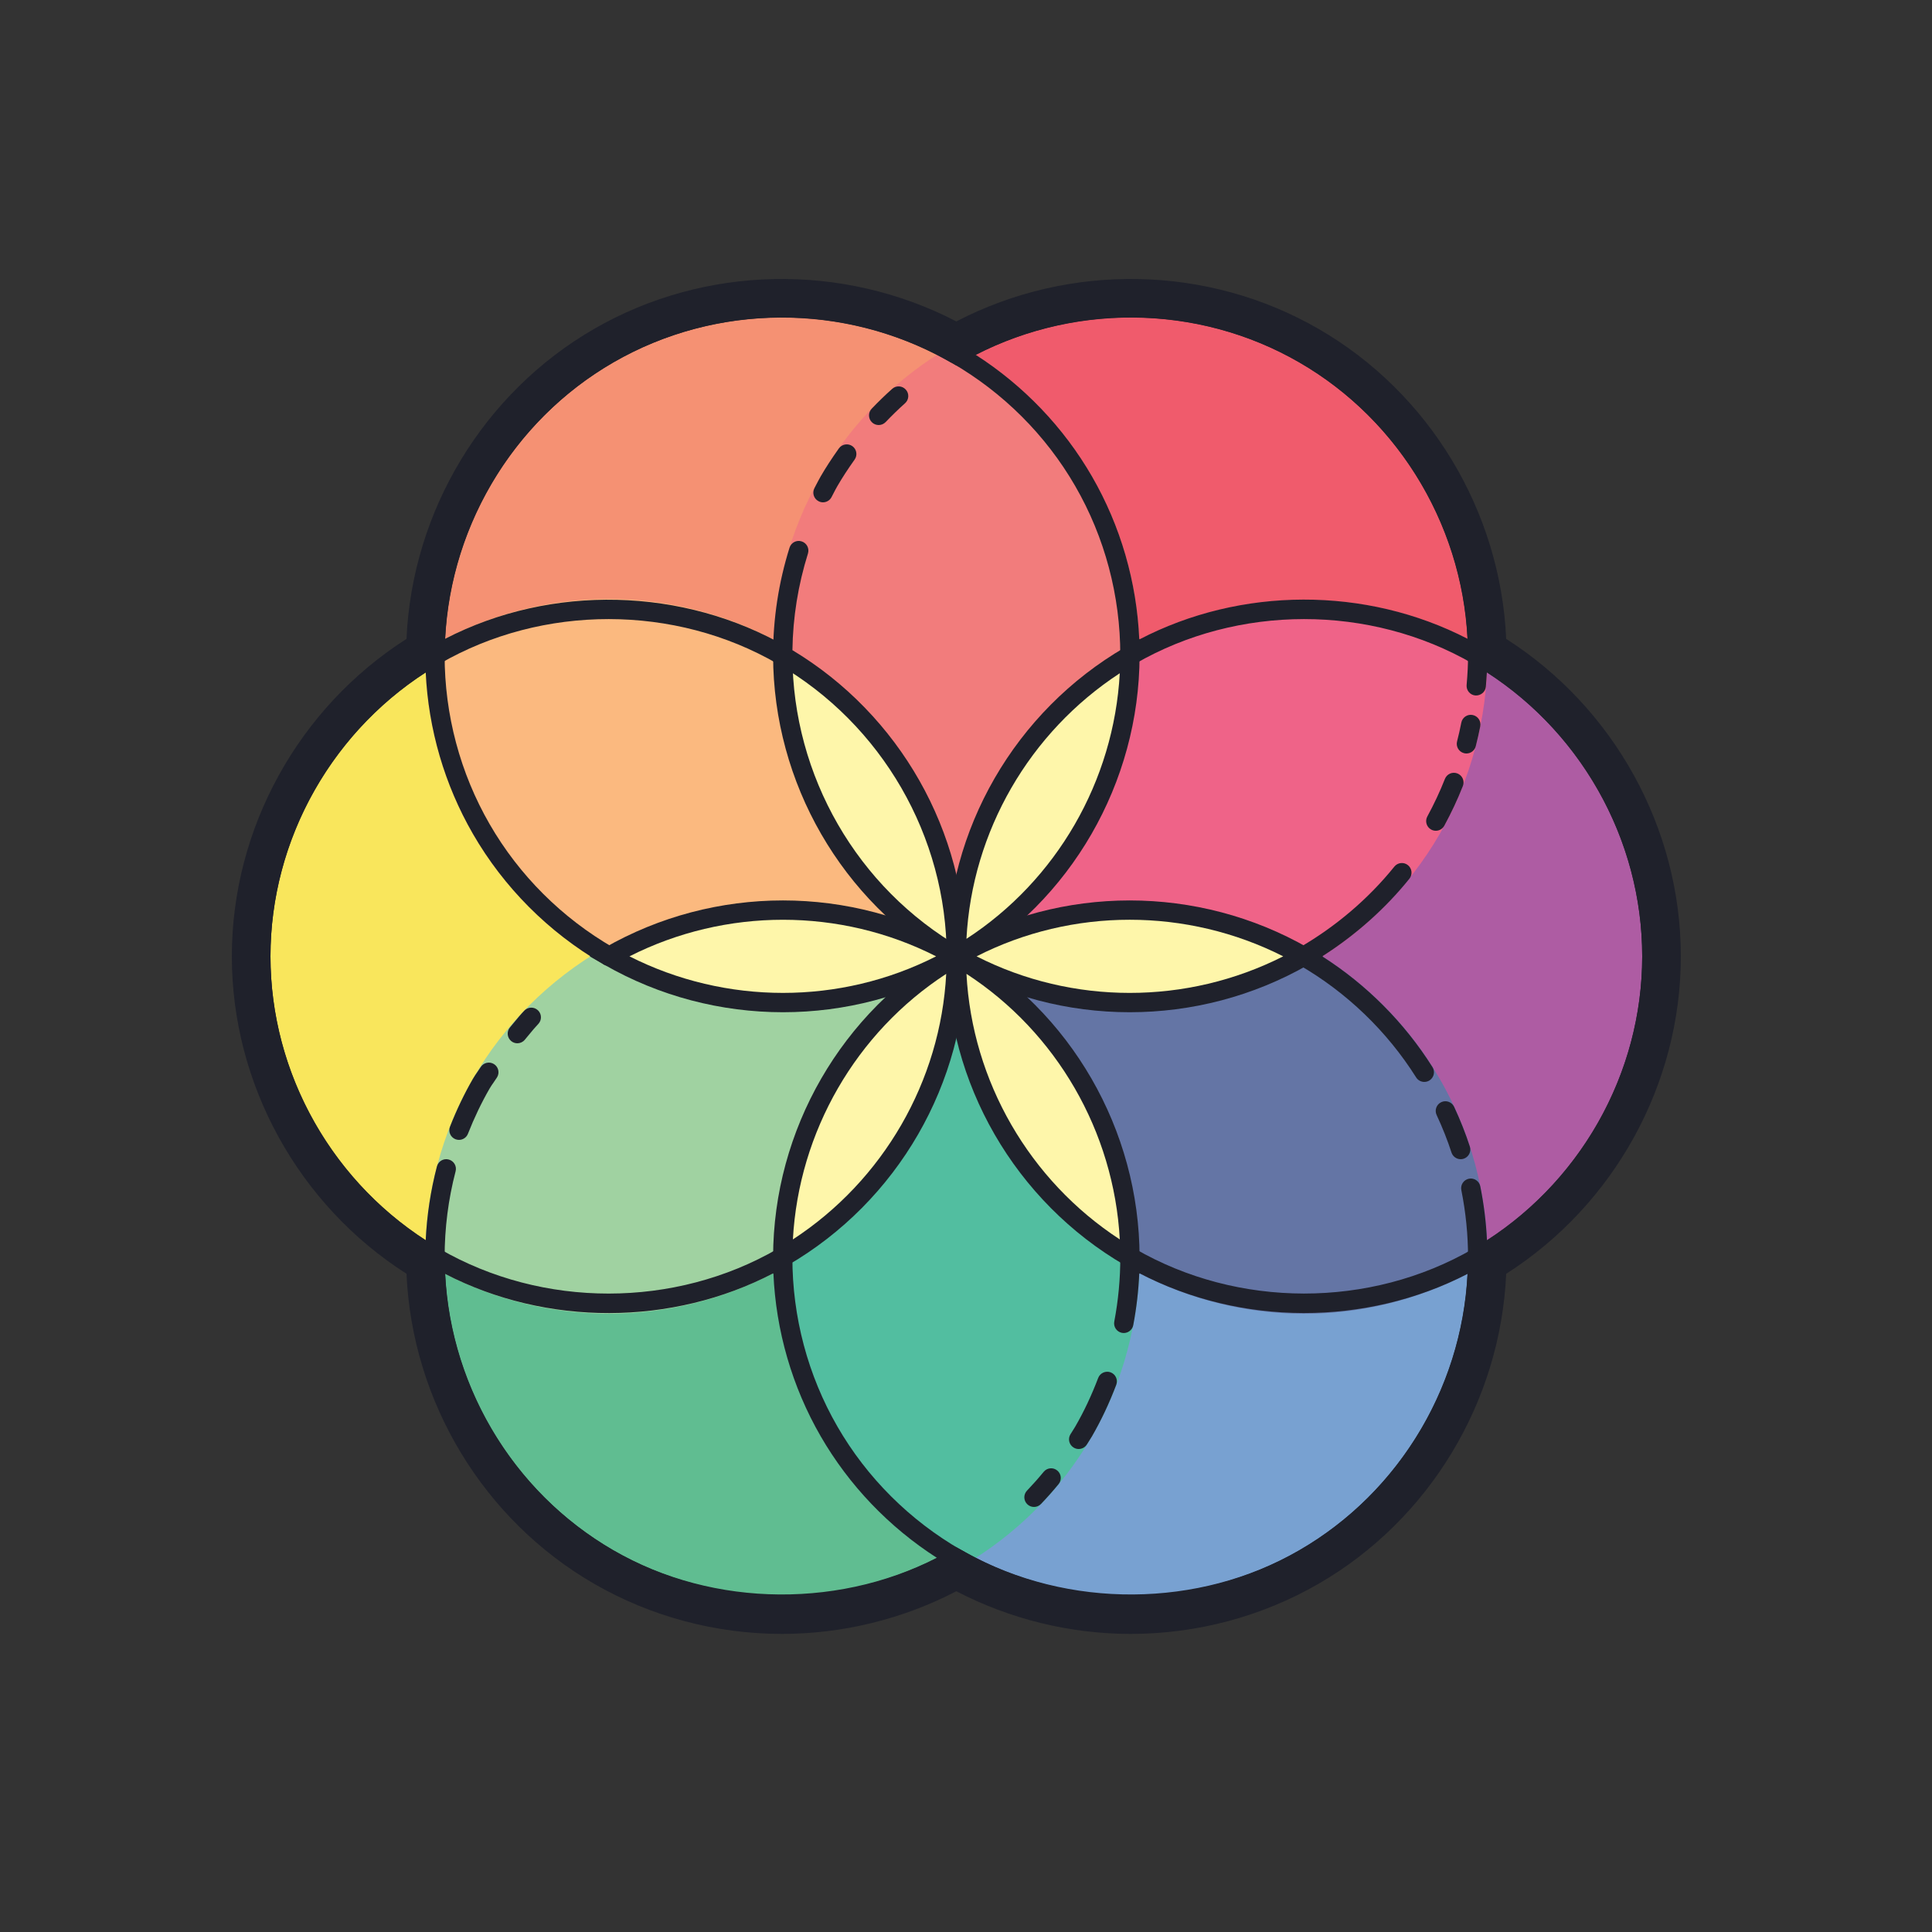 <svg xmlns="http://www.w3.org/2000/svg" viewBox="0 0 100 100" width="100px" height="100px"><rect x="0" y="0" width="100" height="100" fill="#333333" stroke="none"/><path fill="#f9e65c" d="M24.912,56.088c1.639-2.838,3.941-5.046,6.589-6.573c0-0.005-0.001-0.01-0.001-0.015 s0.001-0.01,0.001-0.015c-2.649-1.527-4.951-3.735-6.589-6.573c-1.638-2.838-2.4-5.935-2.398-8.992 C17.131,37.031,13.5,42.836,13.5,49.5c0,6.664,3.631,12.469,9.014,15.581C22.512,62.024,23.273,58.926,24.912,56.088z"></path><path fill="#60bd91" d="M42.912,74.088c-1.641-2.843-2.402-5.946-2.398-9.008c-0.005-0.003-0.009-0.006-0.014-0.008 c-2.65,1.535-5.717,2.428-9,2.428c-3.277,0-6.34-0.889-8.986-2.419c0.003,6.217,3.215,12.264,8.986,15.596 c5.771,3.332,12.614,3.09,18-0.016C46.852,79.134,44.55,76.926,42.912,74.088z"></path><path fill="#78a1d1" d="M58.5,65.072c-0.005,0.003-0.009,0.006-0.014,0.009c0.004,3.062-0.756,6.165-2.397,9.008 c-1.638,2.838-3.94,5.046-6.588,6.573c5.386,3.106,12.228,3.348,18,0.016c5.771-3.332,8.983-9.379,8.986-15.596 c-2.647,1.53-5.71,2.419-8.986,2.419C64.218,67.5,61.15,66.607,58.5,65.072z"></path><path fill="#ae5ca3" d="M85.5,49.5c0-6.664-3.631-12.469-9.014-15.581c0.002,3.057-0.759,6.154-2.398,8.992 c-1.639,2.838-3.941,5.046-6.589,6.573c0,0.005,0.001,0.01,0.001,0.015s-0.001,0.01-0.001,0.015 c2.649,1.527,4.951,3.735,6.589,6.573c1.638,2.838,2.4,5.935,2.398,8.992C81.869,61.969,85.5,56.164,85.5,49.5z"></path><path fill="#f05b6c" d="M56.089,24.911c1.641,2.843,2.402,5.946,2.397,9.008c0.005,0.003,0.009,0.006,0.014,0.009 c2.65-1.535,5.718-2.428,9-2.428c3.277,0,6.34,0.889,8.986,2.419c-0.003-6.217-3.215-12.264-8.986-15.596s-12.614-3.09-18,0.016 C52.148,19.866,54.45,22.074,56.089,24.911z"></path><path fill="#f59173" d="M40.5,33.928c0.005-0.003,0.009-0.006,0.014-0.008c-0.004-3.062,0.756-6.165,2.398-9.008 c1.638-2.838,3.94-5.046,6.589-6.573c-5.386-3.106-12.229-3.348-18-0.016s-8.983,9.379-8.986,15.596 c2.647-1.53,5.71-2.419,8.986-2.419C34.783,31.5,37.85,32.393,40.5,33.928z"></path><path fill="#f27c7c" d="M56.521,24.661c-1.614-2.796-3.956-5.132-6.771-6.756l-0.25-0.144l-0.25,0.144 c-2.815,1.624-5.157,3.96-6.771,6.756c-1.617,2.801-2.469,6.002-2.464,9.275v0.288l0.249,0.145C45.652,37.497,49,43.295,49,49.5h1 c0-6.205,3.348-12.003,8.736-15.131l0.249-0.162l0-0.287C58.991,30.663,58.138,27.462,56.521,24.661z"></path><path fill="#fbb97f" d="M41.015,33.936L41,33.64l-0.249-0.145C37.934,31.863,34.735,31,31.5,31 c-3.229,0-6.423,0.86-9.237,2.487l-0.25,0.145v0.288c-0.002,3.249,0.85,6.445,2.465,9.241c1.615,2.798,3.957,5.134,6.817,6.781 l0.243,0.128l0.239-0.137c5.404-3.104,12.099-3.103,17.472-0.001l0.5-0.865C44.376,45.965,41.029,40.167,41.015,33.936z"></path><path fill="#ef6388" d="M76.737,33.487c-5.633-3.257-12.836-3.269-18.509,0.021l-0.242,0.146l0,0.282 c-0.015,6.231-3.362,12.029-8.735,15.132l0.5,0.865c5.373-3.102,12.068-3.101,17.472,0.001l0.277,0.128l0.249-0.144 c2.817-1.623,5.159-3.96,6.773-6.757c1.615-2.795,2.467-5.991,2.465-9.241v-0.288L76.737,33.487z"></path><path fill="#6475a5" d="M74.521,55.839c-1.614-2.797-3.956-5.134-6.817-6.781l-0.243-0.128l-0.239,0.137 c-5.403,3.104-12.098,3.104-17.472,0.001l-0.5,0.865c5.374,3.103,8.721,8.9,8.735,15.132L58,65.361l0.249,0.144 C61.067,67.138,64.266,68,67.5,68c3.229,0,6.423-0.86,9.237-2.487l0.25-0.145V65.08C76.988,61.83,76.136,58.634,74.521,55.839z"></path><path fill="#52bea0" d="M58.736,64.631C53.348,61.503,50,55.705,50,49.5h-1c0,6.205-3.348,12.003-8.736,15.131l-0.249,0.162 l0,0.287c-0.005,3.257,0.848,6.458,2.464,9.259c1.614,2.796,3.956,5.132,6.771,6.756l0.25,0.144l0.25-0.144 c2.815-1.624,5.157-3.96,6.771-6.756c1.615-2.797,2.467-5.994,2.464-9.275v-0.288L58.736,64.631z"></path><path fill="#a0d2a1" d="M49.25,49.067c-5.373,3.102-12.068,3.101-17.472-0.001L31.5,48.938l-0.249,0.144 c-2.816,1.623-5.158,3.959-6.773,6.757c-1.615,2.796-2.467,5.992-2.465,9.241v0.288l0.25,0.145C25.077,67.14,28.271,68,31.5,68 c3.235,0,6.434-0.863,9.272-2.508l0.242-0.146l0-0.282c0.015-6.231,3.362-12.029,8.735-15.132L49.25,49.067z"></path><path fill="#fef6aa" d="M40.514,65.064C45.881,61.948,49.5,56.153,49.5,49.5C43.739,52.826,40.529,58.858,40.514,65.064z"></path><path fill="#fef6aa" d="M67.471,49.5c-5.382-3.09-12.21-3.326-17.971,0C55.261,52.826,62.089,52.59,67.471,49.5z"></path><path fill="#fef6aa" d="M58.486,65.064C58.471,58.858,55.261,52.826,49.5,49.5C49.5,56.153,53.119,61.948,58.486,65.064z"></path><path fill="#fef6aa" d="M31.529,49.5c5.382,3.09,12.21,3.326,17.971,0C43.739,46.174,36.911,46.41,31.529,49.5z"></path><path fill="#fef6aa" d="M40.514,33.936c0.015,6.206,3.224,12.237,8.986,15.564C49.5,42.847,45.881,37.052,40.514,33.936z"></path><path fill="#fef6aa" d="M49.5,49.5c5.761-3.326,8.971-9.358,8.986-15.564C53.119,37.052,49.5,42.847,49.5,49.5z"></path><g><path fill="#1f212b" d="M40.475,83.571c-3.193,0-6.383-0.82-9.225-2.462c-5.693-3.287-9.233-9.429-9.236-16.029l0-0.867 l0.751,0.435c5.328,3.08,12.16,3.076,17.485-0.008l0.255-0.147L41,64.789l0.014,0.293c-0.004,3.08,0.801,6.108,2.331,8.757 c1.526,2.644,3.741,4.853,6.405,6.389l0.751,0.434l-0.751,0.434C46.886,82.745,43.679,83.57,40.475,83.571z M23.035,65.935 c0.293,5.916,3.576,11.343,8.715,14.31c5.138,2.967,11.479,3.097,16.749,0.393c-2.481-1.592-4.552-3.755-6.021-6.298l0,0 c-1.481-2.565-2.32-5.467-2.447-8.438C34.78,68.641,28.297,68.653,23.035,65.935z"></path><path fill="#1f212b" d="M40.013,65.933l0.002-0.87c0.016-6.587,3.554-12.716,9.235-15.995L50,48.634V49.5 c0,6.561-3.539,12.689-9.234,15.996L40.013,65.933z M48.976,50.407c-4.666,3.032-7.631,8.167-7.936,13.745 C45.719,61.1,48.684,55.964,48.976,50.407z"></path><path fill="#1f212b" d="M58.987,65.933l-0.753-0.437C52.539,62.189,49,56.061,49,49.5v-0.866l0.75,0.434 c5.681,3.279,9.22,9.408,9.235,15.995L58.987,65.933z M50.024,50.407c0.292,5.557,3.257,10.692,7.936,13.745 C57.655,58.574,54.69,53.439,50.024,50.407z"></path><path fill="#1f212b" d="M76.987,34.787l-0.751-0.435c-5.328-3.081-12.159-3.077-17.485,0.008l-0.255,0.147L58,34.211 l-0.014-0.293c0.004-3.08-0.801-6.108-2.331-8.757c-1.526-2.644-3.741-4.853-6.405-6.389l-0.751-0.434l0.751-0.434 c5.718-3.296,12.806-3.303,18.5-0.015c5.693,3.287,9.233,9.429,9.236,16.029L76.987,34.787z M50.501,18.363 c2.481,1.592,4.552,3.755,6.021,6.298l0,0c1.481,2.565,2.32,5.467,2.447,8.438c5.252-2.74,11.735-2.752,16.996-0.034 c-0.293-5.916-3.576-11.343-8.715-14.31S55.77,15.658,50.501,18.363z"></path><path fill="#1f212b" d="M58.474,52.393c-3.194,0-6.383-0.819-9.224-2.46L48.5,49.5l0.75-0.433 c5.681-3.281,12.758-3.28,18.47-0.001l0.755,0.434l-0.755,0.434C64.865,51.573,61.667,52.393,58.474,52.393z M50.548,49.5 c4.957,2.523,10.888,2.525,15.871,0C61.436,46.976,55.505,46.974,50.548,49.5z"></path><path fill="#1f212b" d="M22.013,34.787l0-0.867c0.003-6.601,3.543-12.742,9.236-16.029c5.694-3.287,12.783-3.28,18.5,0.015 l-0.499,0.867c-5.409-3.119-12.115-3.126-17.5-0.017c-5.139,2.967-8.422,8.394-8.715,14.31c5.505-2.845,12.341-2.684,17.715,0.43 l-0.246,0.425l0.267,0.428l-0.253,0.151L40.25,34.36c-5.325-3.085-12.158-3.089-17.485-0.008L22.013,34.787z"></path><path fill="#1f212b" d="M40.526,52.393c-3.193,0-6.39-0.819-9.246-2.459L30.524,49.5l0.755-0.434 c5.712-3.28,12.79-3.279,18.47,0.001L50.5,49.5l-0.75,0.433C46.91,51.573,43.719,52.393,40.526,52.393z M32.581,49.5 c4.982,2.523,10.913,2.524,15.871,0C43.495,46.977,37.564,46.975,32.581,49.5z"></path><path fill="#1f212b" d="M49.25,49.933c-5.681-3.279-9.22-9.408-9.235-15.995l1-0.002c0.015,6.231,3.362,12.029,8.735,15.132 L49.25,49.933z"></path><path fill="#1f212b" d="M49,50.366V49.5c0-6.561,3.539-12.689,9.234-15.996l0.753-0.437l-0.002,0.87 c-0.016,6.587-3.554,12.716-9.235,15.995L49,50.366z M57.959,34.848c-4.678,3.053-7.643,8.188-7.936,13.745 C54.69,45.561,57.655,40.426,57.959,34.848z"></path><path fill="#1f212b" d="M49.5,50c-0.276,0-0.5-0.224-0.5-0.5c0-6.205-3.348-12.003-8.736-15.131l-0.249-0.145v-0.288 c-0.003-1.903,0.284-3.776,0.851-5.586c0.082-0.264,0.361-0.413,0.626-0.328c0.264,0.083,0.41,0.363,0.328,0.627 c-0.51,1.627-0.78,3.309-0.804,5.003C46.565,36.991,50,43.036,50,49.5C50,49.776,49.776,50,49.5,50z"></path><path fill="#1f212b" d="M42.597,26c-0.079,0-0.159-0.019-0.233-0.059c-0.244-0.129-0.337-0.432-0.208-0.676l0.092-0.177 c0.074-0.143,0.149-0.286,0.23-0.428c0.26-0.45,0.56-0.911,0.942-1.45c0.16-0.226,0.471-0.276,0.697-0.119 c0.225,0.16,0.278,0.473,0.118,0.697c-0.365,0.514-0.648,0.95-0.892,1.372c-0.074,0.128-0.142,0.259-0.209,0.389l-0.096,0.185 C42.95,25.903,42.776,26,42.597,26z"></path><path fill="#1f212b" d="M45.48,22c-0.125,0-0.249-0.046-0.346-0.139c-0.2-0.191-0.207-0.508-0.015-0.707 c0.342-0.357,0.694-0.701,1.061-1.027c0.205-0.185,0.521-0.167,0.706,0.041c0.184,0.206,0.165,0.521-0.041,0.705 c-0.347,0.309-0.68,0.635-1.004,0.973C45.743,21.948,45.611,22,45.48,22z"></path><path fill="#1f212b" d="M26.778,54c-0.115,0-0.23-0.039-0.324-0.119c-0.21-0.179-0.235-0.495-0.057-0.705l0.222-0.267 c0.168-0.205,0.338-0.41,0.52-0.6c0.191-0.198,0.507-0.206,0.707-0.014c0.199,0.191,0.205,0.508,0.014,0.707 c-0.164,0.171-0.316,0.356-0.469,0.542l-0.232,0.279C27.06,53.94,26.919,54,26.778,54z"></path><path fill="#1f212b" d="M23.757,59c-0.061,0-0.123-0.011-0.183-0.034c-0.257-0.102-0.384-0.392-0.283-0.648 c0.343-0.875,0.742-1.709,1.187-2.479c0.077-0.133,0.162-0.256,0.248-0.378c0.052-0.075,0.104-0.15,0.153-0.228 c0.147-0.234,0.458-0.302,0.69-0.156c0.233,0.147,0.303,0.456,0.156,0.689c-0.058,0.091-0.118,0.179-0.179,0.266 c-0.07,0.1-0.14,0.199-0.202,0.307c-0.42,0.727-0.797,1.516-1.123,2.344C24.145,58.88,23.957,59,23.757,59z"></path><path fill="#1f212b" d="M23.014,65.947l-0.75-0.435C16.549,62.21,13,56.074,13,49.5s3.549-12.71,9.264-16.013l0.75-0.435 l0,0.867c-0.002,3.074,0.804,6.097,2.331,8.741c1.527,2.646,3.742,4.855,6.406,6.39l0.25,0.145v0.289 c0,0.276-0.224,0.508-0.5,0.508c-0.127,0-0.244-0.046-0.333-0.123c-2.779-1.62-5.09-3.938-6.689-6.708 c-1.469-2.544-2.307-5.418-2.444-8.362C17.058,38.01,14,43.566,14,49.5s3.058,11.49,8.034,14.701 c0.06-1.296,0.255-2.58,0.581-3.827c0.07-0.269,0.344-0.431,0.61-0.357c0.267,0.069,0.427,0.343,0.357,0.609 c-0.378,1.447-0.569,2.945-0.568,4.454L23.014,65.947z"></path><path fill="#1f212b" d="M75.605,60c-0.211,0-0.407-0.134-0.476-0.346c-0.207-0.636-0.466-1.29-0.77-1.943 c-0.117-0.25-0.008-0.548,0.242-0.664c0.252-0.118,0.548-0.007,0.664,0.242c0.321,0.69,0.595,1.382,0.814,2.057 c0.085,0.263-0.059,0.544-0.321,0.63C75.708,59.992,75.656,60,75.605,60z"></path><path fill="#1f212b" d="M75.986,65.947l0-0.867c0-1.159-0.117-2.33-0.348-3.481c-0.054-0.271,0.121-0.534,0.392-0.589 c0.269-0.055,0.534,0.121,0.589,0.392c0.186,0.926,0.302,1.864,0.347,2.8C81.942,60.99,85,55.434,85,49.5 c0-5.936-3.06-11.493-8.039-14.704c-0.013,0.233-0.03,0.48-0.053,0.747c-0.024,0.274-0.268,0.47-0.541,0.455 c-0.275-0.023-0.479-0.266-0.455-0.541c0.051-0.594,0.075-1.082,0.074-1.537l-0.001-0.867l0.751,0.435 C82.451,36.79,86,42.926,86,49.5s-3.549,12.71-9.264,16.013L75.986,65.947z"></path><path fill="#1f212b" d="M74.317,43c-0.081,0-0.162-0.02-0.238-0.061c-0.243-0.132-0.333-0.436-0.201-0.678 c0.35-0.645,0.656-1.299,0.91-1.944c0.101-0.258,0.39-0.385,0.648-0.283c0.257,0.102,0.384,0.392,0.283,0.648 c-0.269,0.685-0.592,1.376-0.961,2.056C74.667,42.905,74.495,43,74.317,43z"></path><path fill="#1f212b" d="M75.902,39c-0.042,0-0.084-0.005-0.127-0.017c-0.267-0.069-0.427-0.343-0.357-0.61 c0.084-0.322,0.155-0.646,0.22-0.972c0.054-0.271,0.318-0.448,0.588-0.392c0.271,0.055,0.446,0.317,0.392,0.589 c-0.069,0.343-0.144,0.687-0.233,1.028C76.327,38.852,76.124,39,75.902,39z"></path><path fill="#1f212b" d="M73.722,56c-0.166,0-0.329-0.083-0.423-0.233c-1.509-2.395-3.601-4.406-6.049-5.817l-0.25-0.145 v-0.578l0.25-0.176c1.885-1.086,3.587-2.537,4.921-4.195c0.173-0.215,0.489-0.249,0.703-0.076c0.215,0.173,0.249,0.488,0.076,0.703 c-1.247,1.549-2.795,2.927-4.512,4.018c2.292,1.46,4.255,3.429,5.707,5.733c0.147,0.233,0.077,0.542-0.156,0.689 C73.905,55.976,73.813,56,73.722,56z"></path><path fill="#1f212b" d="M58.525,83.571c-3.204,0-6.411-0.826-9.274-2.477c-0.239-0.139-0.322-0.444-0.184-0.684 c0.137-0.239,0.444-0.321,0.683-0.184c5.41,3.12,12.115,3.127,17.5,0.017c5.139-2.967,8.422-8.394,8.715-14.31 c-5.262,2.718-11.745,2.706-16.996-0.034c-0.039,0.903-0.143,1.807-0.312,2.693c-0.051,0.271-0.317,0.448-0.584,0.397 c-0.271-0.052-0.45-0.313-0.398-0.585c0.208-1.093,0.313-2.212,0.311-3.324l0-0.284l0.496-0.297l0.269,0.139 c5.326,3.085,12.157,3.089,17.485,0.008l0.751-0.435l0,0.867c-0.003,6.601-3.543,12.742-9.236,16.029 C64.908,82.75,61.718,83.571,58.525,83.571z"></path><path fill="#1f212b" d="M53.52,78c-0.125,0-0.249-0.046-0.346-0.139c-0.2-0.191-0.207-0.508-0.016-0.707 c0.298-0.312,0.585-0.635,0.862-0.972c0.176-0.214,0.491-0.246,0.704-0.068c0.213,0.175,0.244,0.49,0.069,0.703 c-0.293,0.356-0.597,0.699-0.912,1.028C53.783,77.948,53.651,78,53.52,78z"></path><path fill="#1f212b" d="M55.832,75c-0.089,0-0.179-0.023-0.261-0.074c-0.236-0.144-0.31-0.452-0.165-0.688l0.107-0.169 c0.048-0.076,0.097-0.152,0.143-0.231c0.452-0.782,0.839-1.605,1.186-2.516c0.098-0.257,0.388-0.385,0.645-0.29 c0.258,0.099,0.388,0.388,0.29,0.646c-0.365,0.96-0.775,1.831-1.254,2.661c-0.054,0.092-0.11,0.181-0.167,0.269l-0.097,0.154 C56.164,74.915,56,75,55.832,75z"></path><path fill="#1f212b" d="M58.525,84.571c-3.134,0-6.242-0.762-9.025-2.208c-2.781,1.445-5.89,2.207-9.024,2.208 c-3.422,0-6.785-0.897-9.726-2.596c-5.732-3.31-9.416-9.42-9.71-16.045C15.45,62.364,12,56.119,12,49.5s3.45-12.864,9.04-16.431 c0.294-6.625,3.978-12.735,9.71-16.045c5.732-3.309,12.865-3.442,18.75-0.388c5.886-3.056,13.02-2.921,18.75,0.388 c5.732,3.31,9.416,9.42,9.71,16.045C83.55,36.636,87,42.881,87,49.5s-3.45,12.864-9.04,16.431 c-0.294,6.625-3.978,12.735-9.71,16.045C65.309,83.674,61.945,84.571,58.525,84.571z M49.5,80.083l0.486,0.271 c5.296,2.947,12.066,2.891,17.264-0.11c5.286-3.052,8.629-8.76,8.727-14.896l0.009-0.557l0.478-0.286 C81.729,61.353,85,55.604,85,49.5s-3.271-11.853-8.537-15.005l-0.478-0.286l-0.009-0.557c-0.097-6.136-3.441-11.844-8.727-14.896 c-5.284-3.053-11.898-3.095-17.264-0.11L49.5,18.917l-0.486-0.271c-5.364-2.983-11.979-2.941-17.264,0.11 c-5.286,3.052-8.629,8.76-8.727,14.896l-0.009,0.557l-0.478,0.286C17.271,37.647,14,43.396,14,49.5s3.271,11.853,8.537,15.005 l0.478,0.286l0.009,0.557c0.097,6.136,3.441,11.844,8.727,14.896c5.194,3.002,11.97,3.056,17.264,0.11L49.5,80.083z"></path></g></svg>